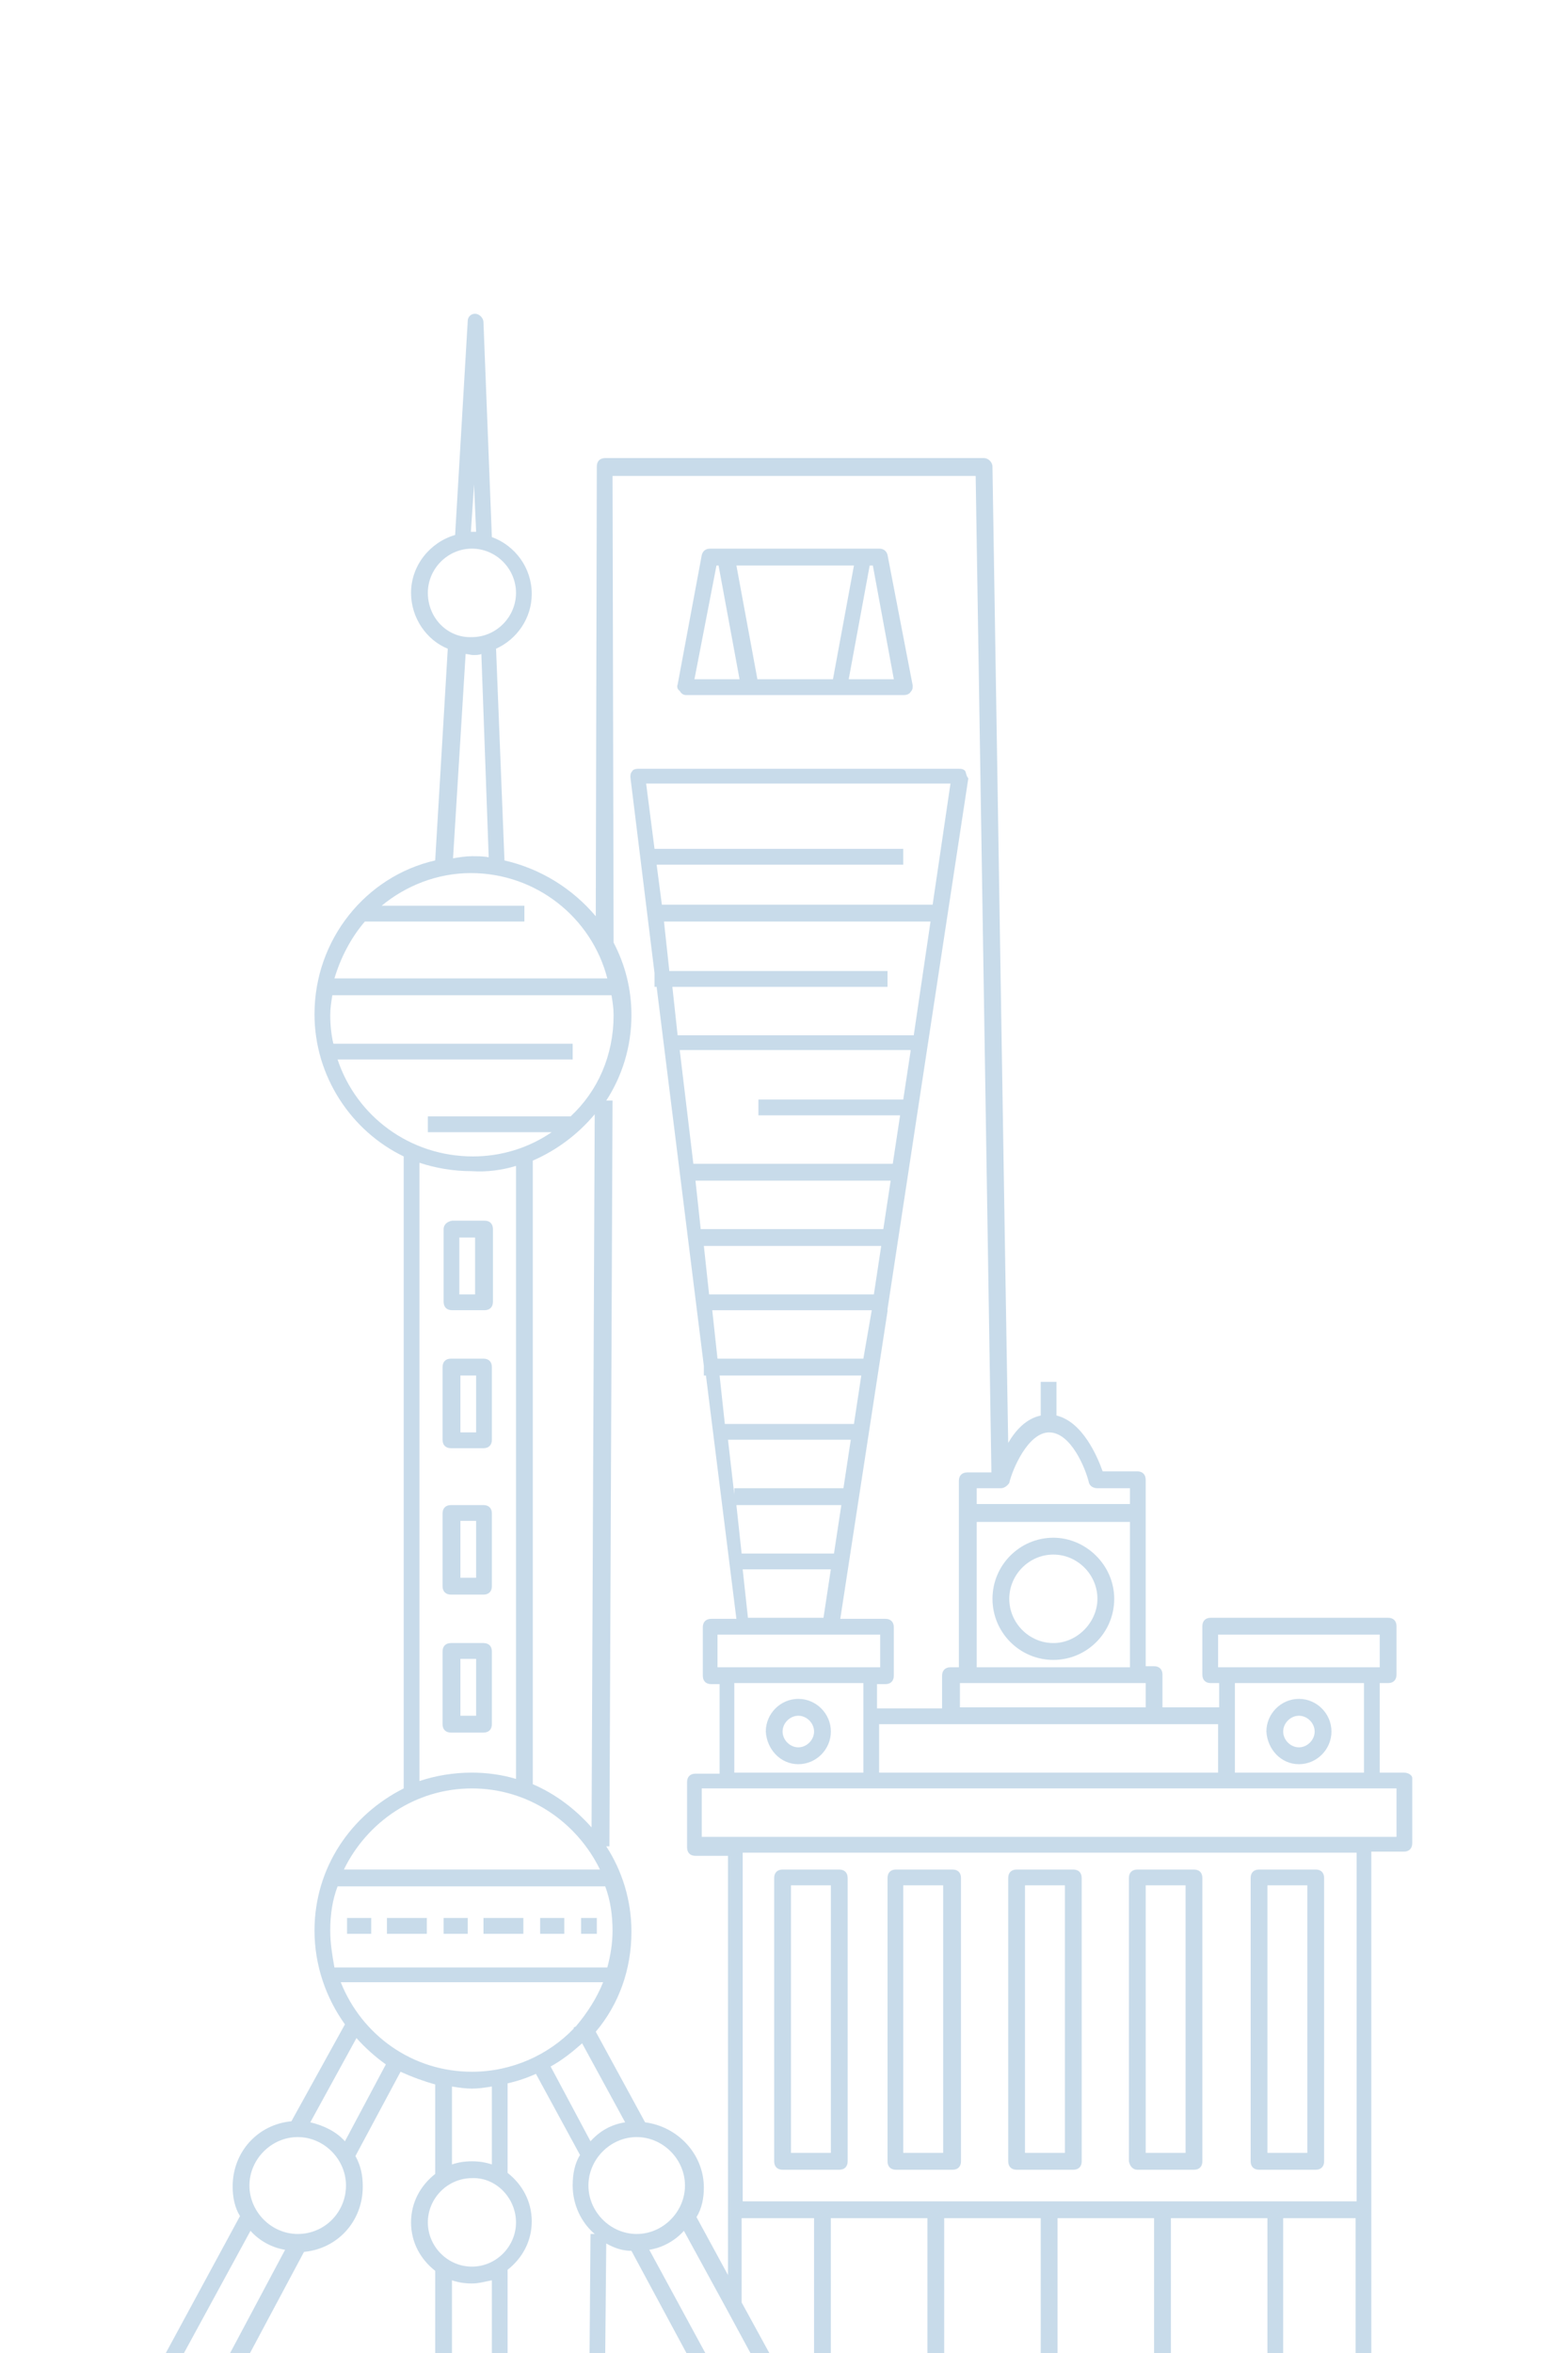 <svg width="108" height="162" viewBox="0 0 108 162" fill="none" xmlns="http://www.w3.org/2000/svg">
<g clip-path="url(#clip0_5879_11437)">
<path d="M47.252 47.854H62.288C62.432 47.854 62.649 47.781 62.721 47.636C62.866 47.491 62.866 47.346 62.866 47.201L61.131 38.209C61.059 37.919 60.842 37.773 60.553 37.773H48.915C48.626 37.773 48.409 37.919 48.337 38.209L46.674 47.129C46.602 47.274 46.674 47.491 46.819 47.564C46.891 47.709 47.035 47.854 47.252 47.854ZM60.119 38.934L61.565 46.766H58.457L59.902 38.934H60.119ZM58.818 38.934L57.372 46.766H52.168L50.722 38.934H58.818ZM49.349 38.934H49.493L50.939 46.766H47.831L49.349 38.934ZM54.987 121.462C56.216 121.462 57.228 120.446 57.228 119.213C57.228 117.981 56.216 116.965 54.987 116.965C53.758 116.965 52.746 117.981 52.746 119.213C52.818 120.446 53.758 121.462 54.987 121.462ZM54.987 118.126C55.565 118.126 56.071 118.633 56.071 119.213C56.071 119.794 55.565 120.301 54.987 120.301C54.409 120.301 53.903 119.794 53.903 119.213C53.903 118.633 54.409 118.126 54.987 118.126ZM89.467 121.462C90.696 121.462 91.708 120.446 91.708 119.213C91.708 117.981 90.696 116.965 89.467 116.965C88.238 116.965 87.226 117.981 87.226 119.213C87.298 120.446 88.238 121.462 89.467 121.462ZM89.467 118.126C90.045 118.126 90.551 118.633 90.551 119.213C90.551 119.794 90.045 120.301 89.467 120.301C88.889 120.301 88.383 119.794 88.383 119.213C88.383 118.633 88.889 118.126 89.467 118.126ZM37.205 132.049H38.867V133.137H37.205V132.049ZM23.904 132.049H25.567V133.137H23.904V132.049ZM33.301 93.541H31.061C30.699 93.541 30.482 93.759 30.482 94.121V99.125C30.482 99.488 30.699 99.706 31.061 99.706H33.301C33.663 99.706 33.88 99.488 33.88 99.125V94.121C33.88 93.759 33.663 93.541 33.301 93.541ZM32.795 98.618H31.711V94.702H32.795V98.618ZM33.301 103.622H31.061C30.699 103.622 30.482 103.839 30.482 104.202V109.206C30.482 109.568 30.699 109.786 31.061 109.786H33.301C33.663 109.786 33.88 109.568 33.88 109.206V104.202C33.88 103.839 33.663 103.622 33.301 103.622ZM32.795 108.625H31.711V104.709H32.795V108.625ZM30.555 84.621V89.625C30.555 89.988 30.771 90.205 31.133 90.205H33.374C33.735 90.205 33.952 89.988 33.952 89.625V84.621C33.952 84.259 33.735 84.041 33.374 84.041H31.133C30.771 84.114 30.555 84.331 30.555 84.621ZM31.639 85.201H32.723V89.118H31.639V85.201ZM33.301 132.049H36.048V133.137H33.301V132.049ZM26.651 132.049H29.398V133.137H26.651V132.049ZM40.024 132.049H41.108V133.137H40.024V132.049ZM30.555 132.049H32.217V133.137H30.555V132.049ZM33.301 113.122H31.061C30.699 113.122 30.482 113.339 30.482 113.702V118.706C30.482 119.068 30.699 119.286 31.061 119.286H33.301C33.663 119.286 33.88 119.068 33.88 118.706V113.702C33.88 113.339 33.663 113.122 33.301 113.122ZM32.795 118.126H31.711V114.21H32.795V118.126ZM72.552 105.87C70.239 105.87 68.36 107.755 68.36 110.076C68.36 112.397 70.239 114.282 72.552 114.282C74.865 114.282 76.745 112.397 76.745 110.076C76.745 107.755 74.793 105.87 72.552 105.87ZM72.552 113.122C70.89 113.122 69.516 111.744 69.516 110.076C69.516 108.408 70.89 107.03 72.552 107.03C74.215 107.03 75.588 108.408 75.588 110.076C75.588 111.671 74.215 113.122 72.552 113.122Z" fill="#C8DBEA"/>
<path d="M96.694 122.042H95.031V115.878H95.61C95.971 115.878 96.188 115.66 96.188 115.297V111.961C96.188 111.599 95.971 111.381 95.61 111.381H83.394C83.032 111.381 82.815 111.599 82.815 111.961V115.297C82.815 115.66 83.032 115.878 83.394 115.878H83.972V117.546H80.068V115.297C80.068 114.935 79.852 114.717 79.49 114.717H78.912V101.881C78.912 101.519 78.695 101.301 78.334 101.301H75.948C75.587 100.286 74.575 97.893 72.768 97.457V95.137H71.683V97.457C70.671 97.675 69.948 98.473 69.442 99.343C69.37 95.644 68.358 32.117 68.358 32.117C68.358 31.827 68.069 31.537 67.78 31.537H41.685C41.324 31.537 41.107 31.754 41.107 32.117L41.035 63.083C39.444 61.197 37.276 59.82 34.746 59.239L34.167 44.663C35.613 44.01 36.625 42.56 36.625 40.892C36.625 39.079 35.468 37.556 33.878 36.976L33.3 22.182C33.3 21.892 33.011 21.602 32.722 21.602C32.432 21.602 32.216 21.819 32.216 22.109L31.348 36.831C29.613 37.338 28.312 38.934 28.312 40.819C28.312 42.56 29.397 44.083 30.842 44.663L29.975 59.239C25.204 60.327 21.662 64.678 21.662 69.827C21.662 74.106 24.192 77.877 27.806 79.618V123.13C24.192 124.943 21.662 128.569 21.662 132.92C21.662 135.313 22.457 137.561 23.758 139.374L20.072 146.046C17.759 146.263 16.024 148.149 16.024 150.542C16.024 151.267 16.168 151.993 16.53 152.573L11.108 162.58C10.964 162.725 10.964 162.943 11.108 163.161C11.253 163.378 11.398 163.451 11.614 163.451H16.096C16.313 163.451 16.457 163.306 16.602 163.161L20.939 155.038C23.252 154.821 24.987 152.935 24.987 150.542C24.987 149.744 24.843 149.092 24.481 148.439L27.589 142.637C28.385 143 29.18 143.29 29.975 143.508V149.672C28.963 150.47 28.312 151.63 28.312 153.008C28.312 154.386 28.963 155.546 29.975 156.344V162.653C29.975 163.016 30.192 163.233 30.553 163.233H34.384C34.746 163.233 34.962 163.016 34.962 162.653V156.271C35.974 155.473 36.625 154.313 36.625 152.935C36.625 151.557 35.974 150.397 34.962 149.599V143.435C35.613 143.29 36.264 143.073 36.914 142.782L39.95 148.367C39.589 148.947 39.444 149.672 39.444 150.47C39.444 151.775 40.023 153.008 40.962 153.806H40.673L40.601 162.725C40.601 162.871 40.673 163.016 40.745 163.088C40.89 163.233 40.962 163.233 41.107 163.233H47.757V162.943C47.902 163.088 48.046 163.233 48.263 163.233H93.875C94.236 163.233 94.453 163.016 94.453 162.653V127.481H96.694C97.055 127.481 97.272 127.263 97.272 126.901V122.404C97.272 122.259 97.055 122.042 96.694 122.042ZM83.9 112.542H95.031V114.79H83.9V112.542ZM93.947 115.878V122.042H85.056V115.878H93.947ZM83.9 118.706V122.042H60.551V118.706H83.9ZM49.419 114.79V112.542H60.624V114.79H49.419ZM59.467 115.878V122.042H50.576V115.878H59.467ZM46.094 66.781L45.733 63.446H64.093L62.937 71.278H46.673L46.311 67.942H61.13V66.854H46.094V66.781ZM45.082 58.442L44.504 53.946H65.467L64.238 62.285H45.588L45.227 59.529H62.214V58.442H45.082ZM62.72 72.366L62.214 75.701H52.239V76.789H61.997L61.491 80.125H47.757L46.817 72.293H62.72V72.366ZM61.347 81.285L60.841 84.621H48.263L47.902 81.285H61.347ZM60.696 85.782L60.19 89.118H48.841L48.48 85.782H60.696ZM60.045 90.206L59.467 93.541H49.419L49.058 90.206H60.045ZM59.323 94.702L58.817 98.038H49.925L49.564 94.702H59.323ZM58.6 99.125L58.094 102.461H50.576V102.896L50.142 99.125H58.6ZM57.949 103.622L57.443 106.958H51.082L50.721 103.622H57.949ZM51.154 108.045H57.226L56.72 111.381H51.516L51.154 108.045ZM78.912 115.878V117.546H66.117V115.878H78.912ZM67.274 114.79V104.782H77.828V114.79H67.274ZM72.262 98.618C73.78 98.618 74.792 101.156 75.008 102.099C75.081 102.316 75.298 102.461 75.587 102.461H77.828V103.549H67.274V102.461H68.936C69.153 102.461 69.37 102.316 69.515 102.099C69.732 101.156 70.816 98.618 72.262 98.618ZM42.191 32.77H67.202L68.286 101.374H66.623C66.262 101.374 66.045 101.591 66.045 101.954V114.79H65.467C65.105 114.79 64.889 115.007 64.889 115.37V117.618H60.407V115.95H60.985C61.347 115.95 61.563 115.733 61.563 115.37V112.034C61.563 111.671 61.347 111.454 60.985 111.454H57.877L61.13 90.278V90.133L66.696 53.583C66.551 53.438 66.551 53.22 66.479 53.075C66.334 52.93 66.19 52.93 66.045 52.93H43.926C43.781 52.93 43.564 53.003 43.564 53.075C43.42 53.22 43.42 53.365 43.42 53.51L45.082 66.999V67.942H45.227L48.48 94.049V94.702H48.624L50.721 111.454H48.986C48.624 111.454 48.408 111.671 48.408 112.034V115.37C48.408 115.733 48.624 115.95 48.986 115.95H49.564V122.114H47.902C47.54 122.114 47.323 122.332 47.323 122.694V127.191C47.323 127.553 47.54 127.771 47.902 127.771H50.142V156.634L47.974 152.645C48.335 152.065 48.48 151.34 48.48 150.615C48.48 148.294 46.673 146.408 44.432 146.118L41.035 139.882C42.625 137.996 43.492 135.603 43.492 132.992C43.492 130.817 42.842 128.786 41.757 127.118H41.974L42.191 75.774H41.757C42.842 74.106 43.492 72.076 43.492 69.9C43.492 68.087 43.059 66.419 42.263 64.896L42.191 32.77ZM36.697 122.839V79.908C38.36 79.182 39.806 78.095 40.962 76.717L40.745 125.813C39.589 124.507 38.215 123.492 36.697 122.839ZM32.649 33.35L32.794 36.613H32.432C32.432 36.686 32.649 33.35 32.649 33.35ZM29.469 40.819C29.469 39.151 30.842 37.773 32.505 37.773C34.167 37.773 35.541 39.151 35.541 40.819C35.541 42.487 34.167 43.865 32.505 43.865C30.842 43.938 29.469 42.56 29.469 40.819ZM33.661 59.022C33.3 58.949 32.866 58.949 32.505 58.949C32.071 58.949 31.637 59.022 31.204 59.094L32.071 45.026C32.216 45.026 32.432 45.098 32.577 45.098C32.794 45.098 33.011 45.098 33.155 45.026L33.661 59.022ZM25.132 63.446H36.119V62.358H26.288C27.951 60.98 30.119 60.11 32.432 60.11C36.914 60.11 40.745 63.156 41.83 67.362H23.035C23.469 65.911 24.192 64.533 25.132 63.446ZM23.252 72.946H39.444V71.858H22.963C22.819 71.278 22.746 70.553 22.746 69.9C22.746 69.392 22.819 68.957 22.891 68.522H42.119C42.191 68.957 42.263 69.392 42.263 69.9C42.263 72.656 41.179 75.121 39.3 76.862H29.469V77.95H37.998C36.408 79.037 34.529 79.618 32.577 79.618C28.24 79.618 24.553 76.862 23.252 72.946ZM35.541 80.27V122.477C34.601 122.187 33.517 122.042 32.505 122.042C31.204 122.042 29.975 122.259 28.891 122.622V80.053C29.975 80.415 31.204 80.633 32.505 80.633C33.517 80.705 34.601 80.56 35.541 80.27ZM32.505 123.13C36.408 123.13 39.733 125.45 41.324 128.714H23.686C25.276 125.45 28.601 123.13 32.505 123.13ZM22.746 132.92C22.746 131.832 22.891 130.817 23.252 129.874H41.685C42.047 130.817 42.191 131.904 42.191 132.92C42.191 133.79 42.047 134.66 41.83 135.458H23.035C22.891 134.66 22.746 133.79 22.746 132.92ZM15.735 162.218H12.554L17.253 153.588C17.831 154.241 18.698 154.748 19.638 154.893L15.735 162.218ZM20.506 153.806C18.698 153.806 17.18 152.283 17.18 150.47C17.18 148.657 18.698 147.134 20.506 147.134C22.313 147.134 23.831 148.657 23.831 150.47C23.831 152.283 22.385 153.806 20.506 153.806ZM23.758 147.424C23.18 146.771 22.313 146.336 21.373 146.118L24.553 140.317C25.132 140.969 25.855 141.622 26.577 142.13L23.758 147.424ZM33.878 162.218H31.131V156.996C31.565 157.141 31.999 157.214 32.505 157.214C33.011 157.214 33.444 157.069 33.878 156.996V162.218ZM35.541 153.008C35.541 154.676 34.167 156.054 32.505 156.054C30.842 156.054 29.469 154.676 29.469 153.008C29.469 151.34 30.842 149.962 32.505 149.962C34.167 149.889 35.541 151.34 35.541 153.008ZM31.131 149.019V143.653C31.565 143.725 32.071 143.798 32.505 143.798C32.938 143.798 33.444 143.725 33.878 143.653V149.019C33.444 148.874 33.011 148.802 32.505 148.802C31.999 148.802 31.565 148.874 31.131 149.019ZM32.505 142.637C28.385 142.637 24.915 140.099 23.469 136.473H41.541C41.107 137.561 40.456 138.576 39.661 139.519L39.517 139.592V139.664C37.782 141.477 35.252 142.637 32.505 142.637ZM37.926 142.275C38.721 141.84 39.444 141.26 40.095 140.679L43.059 146.118C42.119 146.263 41.324 146.699 40.673 147.424L37.926 142.275ZM40.529 150.47C40.529 148.657 42.047 147.134 43.854 147.134C45.661 147.134 47.179 148.657 47.179 150.47C47.179 152.283 45.661 153.806 43.854 153.806C42.047 153.806 40.529 152.283 40.529 150.47ZM41.685 162.218L41.757 154.458C42.263 154.748 42.842 154.966 43.492 154.966L47.396 162.218H41.685ZM50.576 162.218H48.697L44.721 154.893C45.661 154.748 46.528 154.241 47.106 153.588L49.998 158.882L51.805 162.218H50.576ZM56.142 162.218H53.106L51.082 158.519V152.718H56.07V162.218H56.142ZM93.369 151.557H51.154V127.553H93.441V151.557H93.369ZM63.877 162.218H57.226V152.718H63.877V162.218ZM71.683 162.218H65.033V152.718H71.683V162.218ZM79.49 162.218H72.84V152.718H79.49V162.218ZM87.297 162.218H80.647V152.718H87.297V162.218ZM93.369 162.218H88.381V152.718H93.369V162.218ZM96.188 126.465H48.335V123.13H96.188V126.465Z" fill="#C8DBEA"/>
<path d="M78.335 149.383H82.238C82.6 149.383 82.817 149.165 82.817 148.803V129.295C82.817 128.932 82.6 128.715 82.238 128.715H78.335C77.973 128.715 77.757 128.932 77.757 129.295V148.803C77.829 149.165 78.046 149.383 78.335 149.383ZM78.913 129.803H81.66V148.223H78.913V129.803ZM70.022 149.383H73.925C74.287 149.383 74.504 149.165 74.504 148.803V129.295C74.504 128.932 74.287 128.715 73.925 128.715H70.022C69.661 128.715 69.444 128.932 69.444 129.295V148.803C69.444 149.165 69.661 149.383 70.022 149.383ZM70.6 129.803H73.347V148.223H70.6V129.803ZM53.903 149.383H57.806C58.167 149.383 58.384 149.165 58.384 148.803V129.295C58.384 128.932 58.167 128.715 57.806 128.715H53.903C53.541 128.715 53.324 128.932 53.324 129.295V148.803C53.324 149.165 53.541 149.383 53.903 149.383ZM54.481 129.803H57.228V148.223H54.481V129.803ZM61.709 149.383H65.613C65.974 149.383 66.191 149.165 66.191 148.803V129.295C66.191 128.932 65.974 128.715 65.613 128.715H61.709C61.348 128.715 61.131 128.932 61.131 129.295V148.803C61.131 149.165 61.348 149.383 61.709 149.383ZM62.215 129.803H64.962V148.223H62.215V129.803ZM86.72 149.383H90.623C90.985 149.383 91.202 149.165 91.202 148.803V129.295C91.202 128.932 90.985 128.715 90.623 128.715H86.72C86.359 128.715 86.142 128.932 86.142 129.295V148.803C86.142 149.165 86.359 149.383 86.72 149.383ZM87.298 129.803H90.045V148.223H87.298V129.803Z" fill="#C8DBEA"/>
</g>
<defs>
<clipPath id="clip0_5879_11437">
<rect width="108" height="162" fill="white"/>
</clipPath>
</defs>
</svg>

